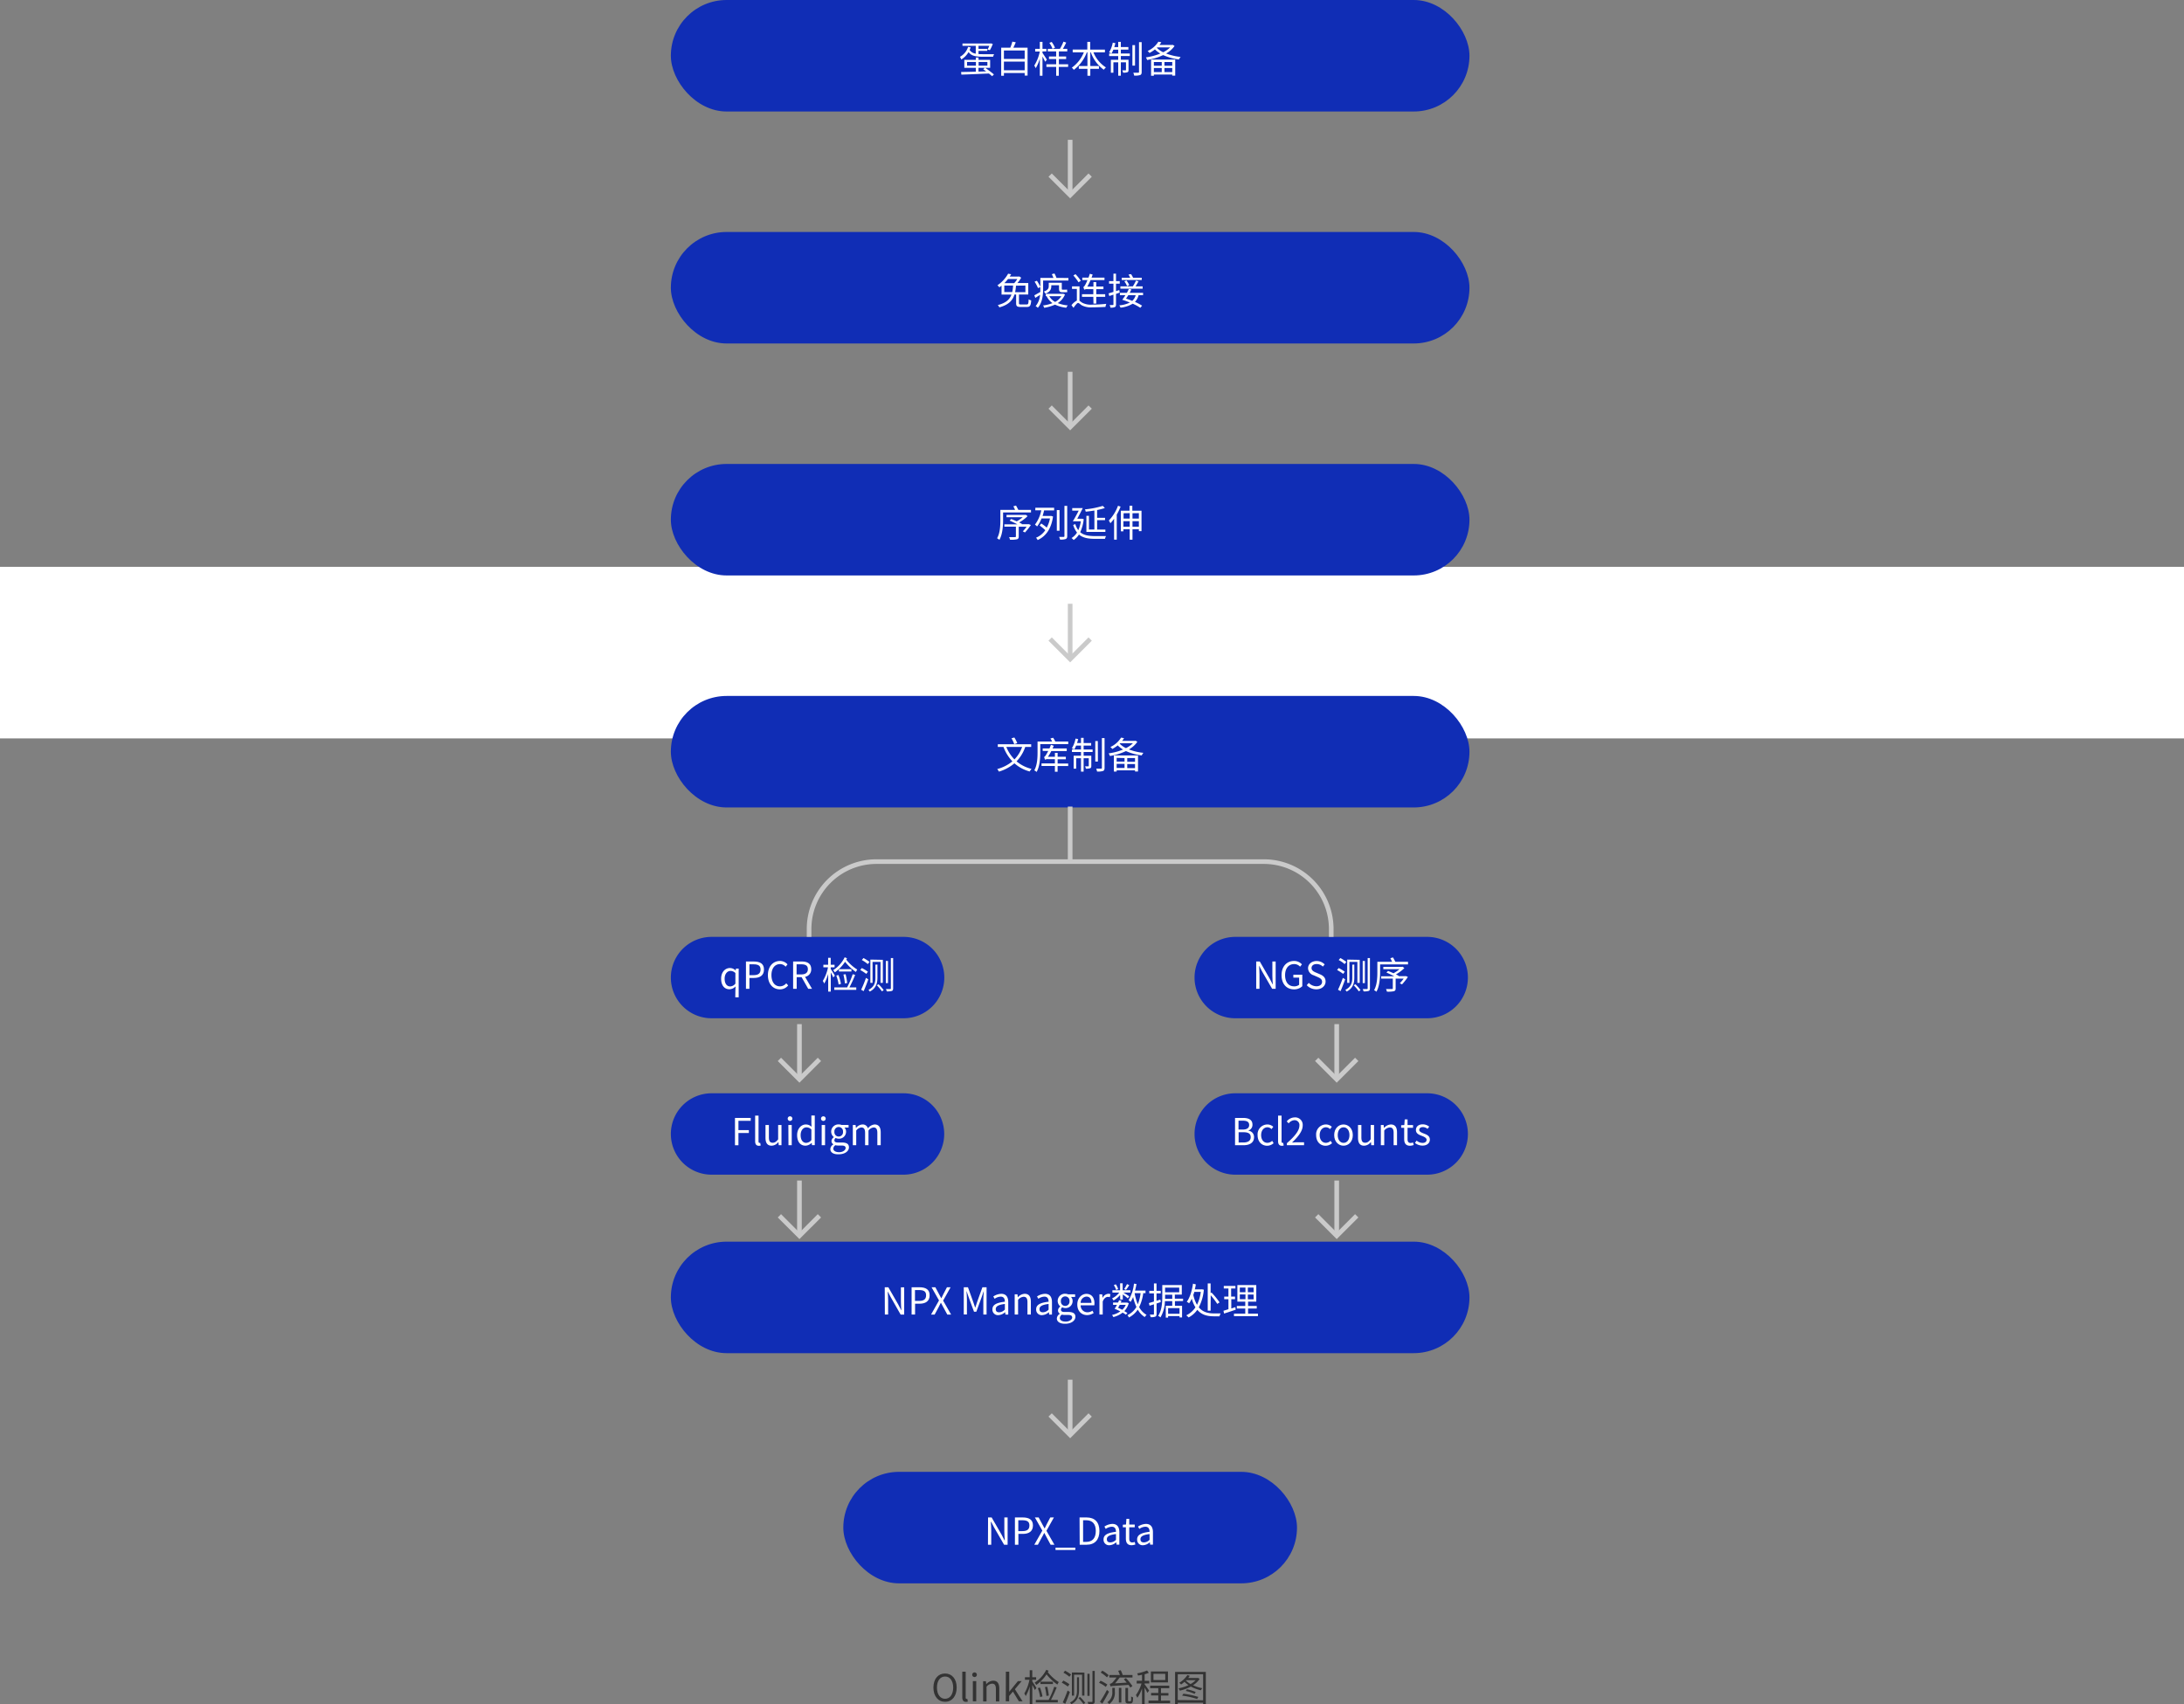 <svg xmlns="http://www.w3.org/2000/svg" viewBox="0 0 939 732.87"><rect x="0" y="0" width="939" height="732.87" fill="#808080" stroke="none"/><defs><style>.cls-1{fill:#fff;}.cls-2{fill:#102db5;}.cls-3{isolation:isolate;}.cls-4{fill:#cacaca;}.cls-5{fill:#333;}</style></defs><title>资源 2-12</title><g id="图层_2" data-name="图层 2"><g id="图层_1-2" data-name="图层 1"><g id="图层_2-2" data-name="图层 2"><g id="图层_1-2-2" data-name="图层 1-2"><rect class="cls-1" y="243.76" width="939" height="73.78"/><rect class="cls-2" x="288.43" width="343.36" height="47.95" rx="23.97" ry="23.97"/><g class="cls-3"><path class="cls-1" d="M417.33,20.39a9.41,9.41,0,0,1-.45,1.1,3.74,3.74,0,0,0,2.64,1.58V19.7h-5.71v-1h12l.21-.05.83.26a17.57,17.57,0,0,1-1.26,2.67l-1-.27a14.38,14.38,0,0,0,.75-1.6h-4.64V21h3.79v.88h-3.79v1.36c.54.05,1.17.06,1.82.06s4.05,0,4.9,0a3.82,3.82,0,0,0-.43,1.09h-4.47c-3,0-4.88-.32-6.08-2a9.14,9.14,0,0,1-3.14,3.19,5.28,5.28,0,0,0-.57-1.14,7.4,7.4,0,0,0,3.5-4.29Zm6.26,8.78c1.28.88,2.89,2.1,3.74,2.84l-.77.76c-.36-.33-.86-.75-1.39-1.16-4.29.19-8.85.4-11.84.48l-.1-1.14c1.62,0,3.86-.06,6.32-.13V29.17h-4.94V25.73h4.94v-1h1.16v1h5v3.44Zm-4-.93v-1.6h-3.81v1.6Zm1.16-1.6v1.6h3.77v-1.6ZM424,30.69l-1.27-.91.72-.61h-2.76v1.62Z"/><path class="cls-1" d="M441.8,20.51v12h-1.24V31.41h-8.93v1.17h-1.17V20.51h3.91a18.66,18.66,0,0,0,.88-2.61l1.47.28a24.87,24.87,0,0,1-1.05,2.33ZM431.63,21.7v3.63h8.93V21.7Zm8.93,8.53V26.5h-8.93v3.73Z"/><path class="cls-1" d="M449.36,26.55c-.22-.53-.72-1.47-1.15-2.28v8.3h-1.14V25.24a17.4,17.4,0,0,1-1.78,4.09,5.16,5.16,0,0,0-.62-1.13,18.47,18.47,0,0,0,2.4-6.05h-2V21h2V18h1.14V21h1.69v1.12h-1.69v.64c.41.57,1.61,2.43,1.89,2.89Zm9.86,2.21h-4v3.81H454.1V28.76h-4.2V27.65h4.2V25.4H451V24.29h3.09V22.11h-3.6V21h5.23a21,21,0,0,0,1.51-3.09l1.18.4c-.42.9-.94,1.89-1.42,2.69h1.88v1.1h-3.61v2.18h3.12V25.4h-3.12v2.25h4ZM452.53,21a11.52,11.52,0,0,0-1.36-2.57l1-.39a11.19,11.19,0,0,1,1.42,2.5Z"/><path class="cls-1" d="M470.11,22.5A13.94,13.94,0,0,0,475.49,29a5.08,5.08,0,0,0-.91,1A15.61,15.61,0,0,1,469,22.5h-.23v5.9h3.72v1.19h-3.72v3h-1.23v-3h-3.71V28.4h3.71V22.5h-.26a16.72,16.72,0,0,1-5.6,7.54,5.46,5.46,0,0,0-.85-.95A14.87,14.87,0,0,0,466,22.5H461.2V21.31h6.29V18h1.23v3.34h6.34V22.5Z"/><path class="cls-1" d="M481.9,23h3.86v1.08H481.9v1.61h3.3v4.37c0,.54-.08.84-.48,1a5.05,5.05,0,0,1-1.85.19,3.67,3.67,0,0,0-.36-1h1.38c.18,0,.22-.05.22-.21V26.8H481.9v5.75h-1.13V26.8H478.7v4.47h-1.09V25.72h3.16V24.11h-3.89V23h3.89V21.35h-2.08a12.59,12.59,0,0,1-.8,1.64,6.73,6.73,0,0,0-1.06-.44,12.74,12.74,0,0,0,1.6-4.21l1.12.22c-.14.56-.3,1.15-.48,1.7h1.7V18h1.13v2.24h3.24v1.09H481.9ZM488,28.21h-1.13v-8.8H488Zm2.86-10.08v12.8c0,.79-.18,1.14-.66,1.35a7.77,7.77,0,0,1-2.56.24,6.55,6.55,0,0,0-.38-1.25c.94,0,1.84,0,2.11,0s.34-.08.34-.35V18.13Z"/><path class="cls-1" d="M505,19.76A10.57,10.57,0,0,1,501.35,23a24.15,24.15,0,0,0,6.25,1.48,5.09,5.09,0,0,0-.72,1.1,24,24,0,0,1-6.78-1.89,26,26,0,0,1-6.9,2.11,5.32,5.32,0,0,0-.53-1.13,24.84,24.84,0,0,0,6.2-1.65,10.66,10.66,0,0,1-2.31-1.78,15,15,0,0,1-2.35,1.55,3.64,3.64,0,0,0-.8-.86,10.46,10.46,0,0,0,4.62-4l1.27.24a8.58,8.58,0,0,1-.82,1.17H504l.21-.06Zm-10.1,5.86h10.38v6.91H504v-.48H496.1v.52h-1.2Zm1.2,1.06v1.6h3.39v-1.6ZM499.49,31V29.25H496.1V31Zm-2.1-10.46a9.21,9.21,0,0,0,2.71,1.93,11.26,11.26,0,0,0,3-2.09h-5.51ZM504,26.68h-3.35v1.6H504ZM504,31V29.25h-3.35V31Z"/></g><rect class="cls-4" x="459.11" y="60.13" width="2" height="22.84"/><polygon class="cls-4" points="460.11 85.31 450.79 76.01 452.21 74.59 460.11 82.49 468 74.59 469.42 76.01 460.11 85.31"/><rect class="cls-2" x="288.43" y="99.76" width="343.36" height="47.95" rx="23.97" ry="23.97"/><g class="cls-3"><path class="cls-1" d="M441.4,130.93c.68,0,.8-.3.86-2.22a2.83,2.83,0,0,0,1.1.46c-.16,2.28-.51,2.84-1.87,2.84h-2.67c-1.54,0-1.94-.36-1.94-1.62v-3.73h-.72c-.78,2.5-2.48,4.43-6.5,5.52a3.18,3.18,0,0,0-.67-1c3.59-.88,5.15-2.48,5.89-4.51h-4.27v-3.83c-.31.26-.61.48-.95.73a3.44,3.44,0,0,0-.83-.87,14.64,14.64,0,0,0,4.61-5l1.31.24c-.19.33-.41.65-.65,1h3.95l.21-.06.8.55a15.83,15.83,0,0,1-1.63,2.3h4.67v4.93h-4v3.71c0,.48.13.56.85.56Zm-6.2-5.34a18.41,18.41,0,0,0,.38-2.79h-3.79v2.79ZM433.38,120a19.81,19.81,0,0,1-1.57,1.78h4.24a12,12,0,0,0,1.33-1.78Zm3.44,2.85a23.52,23.52,0,0,1-.37,2.79h4.42V122.8Z"/><path class="cls-1" d="M459.36,119.54v1.09H448.48v3.63c0,2.5-.29,5.87-2.27,8.11a4.32,4.32,0,0,0-.95-.72,8.59,8.59,0,0,0,1.92-4.85l-2.05,1.3L444.7,127c.66-.34,1.6-.88,2.58-1.44,0-.47,0-.9,0-1.33v-.78l-1,.44a16.07,16.07,0,0,0-1.47-2.77l1-.38a20.14,20.14,0,0,1,1.49,2.58v-3.81h5.62c-.19-.5-.46-1.12-.7-1.6l1.13-.31a10.92,10.92,0,0,1,.88,1.91Zm-1.47,7.07a7.8,7.8,0,0,1-3.12,3.73,15.38,15.38,0,0,0,4.32,1,4,4,0,0,0-.64,1A14.6,14.6,0,0,1,453.6,131a18,18,0,0,1-4.66,1.36,3.5,3.5,0,0,0-.49-1,16.21,16.21,0,0,0,4.06-1,7.83,7.83,0,0,1-2.53-3h-.35v-1H457l.21,0ZM456.51,124c0,.43.05.58.29.58H458a3.33,3.33,0,0,0,.78-.08c0,.32.08.8.11,1.09a2.83,2.83,0,0,1-.86.08h-1.3c-1.15,0-1.41-.44-1.41-1.69v-1.32H452v.44c0,1.19-.45,2.42-2.5,3.19a3.29,3.29,0,0,0-.72-.91c1.81-.61,2.12-1.46,2.12-2.31V121.6h5.61Zm-5.37,3.38a6.33,6.33,0,0,0,2.51,2.46,6.66,6.66,0,0,0,2.66-2.46Z"/><path class="cls-1" d="M464.11,129.33c.32.21.66.52,1.22.87a8,8,0,0,0,4.32.8,56.17,56.17,0,0,0,6-.34,5.12,5.12,0,0,0-.35,1.33c-1.14.06-4.07.18-5.65.18a8.5,8.5,0,0,1-4.6-.9c-.65-.45-1.2-1-1.55-1s-1.22,1-1.94,2.11l-.88-1.13a7.19,7.19,0,0,1,2.31-2v-5h-2.08v-1.1h3.23Zm-.4-7.92a19.51,19.51,0,0,0-2.22-2.93l.91-.58a19.94,19.94,0,0,1,2.29,2.84Zm6.36,6.24H465.2v-1.13h4.87v-2.17H467.6a2.73,2.73,0,0,0-1.44.23,10.52,10.52,0,0,0-.4-1.14c.29-.06.54-.48.86-1a19.65,19.65,0,0,0,.93-2h-2.22v-1.05H468a16.79,16.79,0,0,0,.55-1.65l1.23.33q-.21.66-.48,1.32h5.57v1.05h-6a24.36,24.36,0,0,1-1.38,2.8h2.63V121.3h1.2v1.93h3.1v1.12h-3.09v2.17h3.84v1.13h-3.84v2.92h-1.2Z"/><path class="cls-1" d="M479.82,126.39v4.53c0,.64-.16,1-.53,1.15a4.23,4.23,0,0,1-1.88.22,3.87,3.87,0,0,0-.34-1.12,11.17,11.17,0,0,0,1.38,0c.19,0,.27-.06.27-.27v-4.18l-1.79.58-.31-1.14c.58-.16,1.31-.38,2.1-.62V122h-1.89v-1.1h1.89v-3.2h1.1v3.2h1.6V122h-1.6v3.19l1.41-.45.18,1.09Zm9.72.53a6.45,6.45,0,0,1-1.58,2.91,19.63,19.63,0,0,1,3.08,1.63l-.78.91A21,21,0,0,0,487,130.6a12.69,12.69,0,0,1-5.25,1.71,3.38,3.38,0,0,0-.52-1,12.27,12.27,0,0,0,4.55-1.2,32.6,32.6,0,0,0-3.27-1.19c.42-.54.9-1.25,1.37-2H481.5v-1h3a14.47,14.47,0,0,0,.83-1.68l1.1.23c-.2.46-.46,1-.73,1.45h5.76v1Zm1.74-2.77h-9.57v-1h5.35a17.57,17.57,0,0,0,1.34-2.48l1.12.3c-.43.74-.88,1.55-1.31,2.18h3.07Zm-.4-3.72h-8.61v-1h3.65a13.49,13.49,0,0,0-.73-1.36l1.1-.19a11.54,11.54,0,0,1,.88,1.55h3.71Zm-6.3,2.63a10,10,0,0,0-1.16-2.08l.9-.37a9.37,9.37,0,0,1,1.2,2Zm.54,3.86a15.78,15.78,0,0,1-1,1.48c.87.28,1.78.6,2.67,1a5.12,5.12,0,0,0,1.49-2.44Z"/></g><rect class="cls-4" x="459.11" y="159.89" width="2" height="22.84"/><polygon class="cls-4" points="460.11 185.07 450.79 175.77 452.21 174.35 460.11 182.25 468 174.35 469.42 175.77 460.11 185.07"/><rect class="cls-2" x="288.43" y="199.52" width="343.36" height="47.95" rx="23.97" ry="23.97"/><g class="cls-3"><path class="cls-1" d="M443.27,219.27v1.12h-12v3.28c0,2.46-.22,6.08-1.58,8.48a5.14,5.14,0,0,0-1-.67c1.3-2.27,1.41-5.49,1.41-7.81v-4.4h6.33c-.21-.48-.5-1.08-.74-1.52l1.14-.34c.32.56.73,1.33,1,1.86Zm-.9,6.14.85.37a26.68,26.68,0,0,1-2.53,3.2l-.94-.48a17.62,17.62,0,0,0,1.65-2H438v4.21c0,.72-.17,1-.75,1.21a12,12,0,0,1-3,.18,4.69,4.69,0,0,0-.4-1.12c1.17.05,2.24,0,2.55,0s.38-.08.38-.3v-4.19h-4.95v-1h5.61c-1-.54-2.31-1.15-3.37-1.61l.72-.69c.72.3,1.56.65,2.34,1a13.32,13.32,0,0,0,2.56-1.75h-6.94v-1h8l.28-.06.76.59a15.83,15.83,0,0,1-3.61,2.7c.46.24.88.45,1.2.64l-.13.13h3Z"/><path class="cls-1" d="M445.15,218.34h8.07v1.15h-4.31c-.19.83-.41,1.63-.65,2.4h3.57l.2,0,.72.23c-.78,5.5-3.25,8.59-6.61,10.13a3.58,3.58,0,0,0-.72-1,8.87,8.87,0,0,0,4-3.25A23.14,23.14,0,0,0,447,226l.67-.88a17.61,17.61,0,0,1,2.37,1.77,13.68,13.68,0,0,0,1.39-3.93h-3.63a13.27,13.27,0,0,1-1.91,3.44,6.56,6.56,0,0,0-.92-.79,14.83,14.83,0,0,0,2.72-6.16h-2.58Zm10.39,9.89h-1.17v-8.88h1.17Zm3.3-10.68v13c0,.75-.21,1.07-.66,1.26a6.8,6.8,0,0,1-2.43.23,4.77,4.77,0,0,0-.4-1.15h1.95c.26,0,.35-.09.35-.35v-13Z"/><path class="cls-1" d="M465.94,223.25a17.18,17.18,0,0,1-1.51,5.62c1.6,1.38,3.81,1.66,6.4,1.68.64,0,3.88,0,4.71,0a3.81,3.81,0,0,0-.46,1.17H470.8c-2.86,0-5.18-.37-6.91-1.86a7.65,7.65,0,0,1-2.29,2.37,4.54,4.54,0,0,0-.9-.85,7.25,7.25,0,0,0,2.36-2.35,10.05,10.05,0,0,1-1.65-3.28l.92-.37A8.42,8.42,0,0,0,463.6,228a13.7,13.7,0,0,0,1.09-3.82h-3.43c.75-1.22,1.73-3,2.52-4.58H461V218.5h4.54c-.72,1.44-1.63,3.21-2.38,4.58H465l.21,0Zm4.59-3.7c-1.23.21-2.53.37-3.73.5a3.69,3.69,0,0,0-.34-1,37.55,37.55,0,0,0,7.67-1.5l.9.93a28.66,28.66,0,0,1-3.33.85v3.36h3.41v1H471.7v4.05h3.55v1h-8.16v-6.92h1.1v5.89h2.34Z"/><path class="cls-1" d="M481.79,217.87a23.53,23.53,0,0,1-1.65,3.43v10.77H479v-9a17,17,0,0,1-1.6,1.95,6.9,6.9,0,0,0-.67-1.17,18.25,18.25,0,0,0,3.95-6.35Zm9,1.75v8.79h-1.14v-.79h-2.74v4.48h-1.2v-4.48H483v.87h-1.1v-8.87h3.74v-2.13h1.2v2.13Zm-7.72,1.1V223h2.64v-2.32Zm2.64,5.8v-2.39H483v2.39Zm1.2-5.8V223h2.74v-2.32Zm2.74,5.8v-2.39h-2.74v2.39Z"/></g><rect class="cls-4" x="459.11" y="259.65" width="2" height="22.84"/><polygon class="cls-4" points="460.11 284.85 450.79 275.53 452.21 274.11 460.11 282.02 468 274.11 469.42 275.53 460.11 284.85"/><rect class="cls-4" x="342.71" y="440.42" width="2" height="22.83"/><polygon class="cls-4" points="343.71 465.61 334.39 456.29 335.81 454.87 343.71 462.77 351.6 454.87 353.02 456.29 343.71 465.61"/><rect class="cls-4" x="573.71" y="440.42" width="2" height="22.83"/><polygon class="cls-4" points="574.71 465.61 565.4 456.29 566.82 454.87 574.71 462.77 582.61 454.87 584.03 456.29 574.71 465.61"/><rect class="cls-2" x="288.43" y="299.29" width="343.36" height="47.95" rx="23.97" ry="23.97"/><g class="cls-3"><path class="cls-1" d="M440.8,321.22a16.84,16.84,0,0,1-3.74,6.19,15.65,15.65,0,0,0,6.46,3.25,5.54,5.54,0,0,0-.81,1.11,16.18,16.18,0,0,1-6.56-3.51,18.53,18.53,0,0,1-6.66,3.57,6.84,6.84,0,0,0-.74-1.1,17.34,17.34,0,0,0,6.53-3.32,18,18,0,0,1-3.84-6.19H429v-1.17h14.35v1.17Zm-8.13,0a16.19,16.19,0,0,0,3.49,5.36,14.61,14.61,0,0,0,3.3-5.36Zm3.39-1.2a12.42,12.42,0,0,0-1.18-2.52l1.23-.35a12.92,12.92,0,0,1,1.25,2.45Z"/><path class="cls-1" d="M447.26,320v3.46c0,2.49-.2,6.1-1.57,8.51a4.46,4.46,0,0,0-1-.69c1.29-2.29,1.4-5.5,1.4-7.82v-4.58h6.26a7.49,7.49,0,0,0-.73-1.3l1.15-.32a7.41,7.41,0,0,1,.93,1.62h5.58V320Zm12,9.43h-4.55v2.45h-1.16V329.4h-5.75v-1.09h5.75v-1.84h-2.77a2.91,2.91,0,0,0-1.51.24,8.75,8.75,0,0,0-.38-1.17c.27-.06.54-.42.86-.93a17.09,17.09,0,0,0,.93-1.66H448.3v-1.08h2.92a14.33,14.33,0,0,0,.61-1.58l1.23.43c-.16.39-.34.77-.53,1.15h6.11V323H452a21.68,21.68,0,0,1-1.44,2.45h3v-1.69h1.16v1.69h3.53v1.07h-3.53v1.84h4.55Z"/><path class="cls-1" d="M465.9,322.31h3.86v1.08H465.9V325h3.3v4.37c0,.54-.08.84-.48,1a5.08,5.08,0,0,1-1.86.19,3.36,3.36,0,0,0-.35-1h1.38c.17,0,.22-.05.22-.21v-3.27H465.9v5.75h-1.13v-5.75H462.7v4.47h-1.09V325h3.16v-1.61h-3.89v-1.08h3.89v-1.68h-2.08a12.59,12.59,0,0,1-.8,1.64,6.73,6.73,0,0,0-1.06-.44,12.74,12.74,0,0,0,1.6-4.21l1.12.22c-.14.56-.3,1.15-.48,1.7h1.7V317.3h1.13v2.24h3.24v1.09H465.9Zm6.14,5.18h-1.13v-8.8H472Zm2.86-10.08v12.8c0,.79-.18,1.14-.66,1.35a7.77,7.77,0,0,1-2.56.24,6.55,6.55,0,0,0-.38-1.25c.94,0,1.84,0,2.11,0s.34-.08.34-.35V317.41Z"/><path class="cls-1" d="M489,319a10.57,10.57,0,0,1-3.65,3.28,23.75,23.75,0,0,0,6.25,1.47,5.42,5.42,0,0,0-.72,1.11A24,24,0,0,1,484.1,323a26,26,0,0,1-6.9,2.11,5.32,5.32,0,0,0-.53-1.13,25.28,25.28,0,0,0,6.2-1.65,10.66,10.66,0,0,1-2.31-1.78,15,15,0,0,1-2.35,1.55,3.64,3.64,0,0,0-.8-.86A10.46,10.46,0,0,0,482,317.2l1.27.24a8.58,8.58,0,0,1-.82,1.17H488l.21-.07Zm-10.1,5.86h10.38v6.91H488v-.48H480.1v.52h-1.2Zm1.2,1.06v1.6h3.39V326Zm3.39,4.33v-1.76H480.1v1.76Zm-2.1-10.46a9.21,9.21,0,0,0,2.71,1.93,11.26,11.26,0,0,0,3-2.09h-5.51ZM488,326h-3.35v1.6H488Zm0,4.33v-1.76h-3.35v1.76Z"/></g><rect class="cls-4" x="459.11" y="593.32" width="2" height="22.84"/><polygon class="cls-4" points="460.11 618.51 450.79 609.2 452.21 607.78 460.11 615.68 468 607.78 469.42 609.2 460.11 618.51"/><rect class="cls-2" x="362.58" y="632.96" width="195.06" height="47.95" rx="23.97" ry="23.97"/><g class="cls-3"><g class="cls-3"><path class="cls-1" d="M424.81,652.57h1.54l4.27,7.39,1.25,2.42H432c-.08-1.19-.19-2.5-.19-3.71v-6.1h1.41V664.3h-1.52l-4.28-7.41-1.26-2.42H426c.07,1.19.18,2.44.18,3.67v6.16h-1.41Z"/></g><g class="cls-3"><path class="cls-1" d="M436.36,652.57h3.35c2.64,0,4.4.88,4.4,3.44s-1.76,3.63-4.32,3.63h-1.94v4.66h-1.49Zm3.23,5.87c2.07,0,3-.75,3-2.43s-1-2.24-3.1-2.24h-1.68v4.67Z"/></g><g class="cls-3"><path class="cls-1" d="M448.14,658.23l-3.2-5.66h1.63l1.6,3c.3.54.54,1,.93,1.71h.06c.32-.67.55-1.17.83-1.71l1.57-3h1.56l-3.21,5.74,3.43,6h-1.63L450,661.13l-1-1.89h-.06c-.34.71-.64,1.31-1,1.89l-1.7,3.17h-1.55Z"/><path class="cls-1" d="M453.82,665.56h8.51v1h-8.51Z"/><path class="cls-1" d="M464.15,652.57h3c3.6,0,5.54,2.09,5.54,5.82s-1.94,5.91-5.48,5.91h-3ZM467,663.08c2.77,0,4.13-1.73,4.13-4.69s-1.36-4.62-4.13-4.62h-1.33v9.31Z"/></g><g class="cls-3"><path class="cls-1" d="M474.47,662c0-1.89,1.65-2.83,5.34-3.25,0-1.12-.36-2.19-1.79-2.19a4.75,4.75,0,0,0-2.61.93l-.57-1a6.54,6.54,0,0,1,3.42-1.14c2.12,0,3,1.43,3,3.57v5.35h-1.2l-.13-1h-.05a4.62,4.62,0,0,1-2.88,1.25A2.36,2.36,0,0,1,474.47,662Zm5.34.15v-2.44c-2.93.36-3.92,1.08-3.92,2.2s.68,1.39,1.54,1.39A3.53,3.53,0,0,0,479.81,662.19Z"/></g><g class="cls-3"><path class="cls-1" d="M484.06,661.61v-4.82h-1.3v-1.1l1.36-.08.18-2.43h1.21v2.43h2.36v1.18h-2.36v4.85c0,1.07.34,1.68,1.35,1.68a3.15,3.15,0,0,0,1-.22l.29,1.09a5.48,5.48,0,0,1-1.6.32C484.68,664.51,484.06,663.36,484.06,661.61Z"/></g><g class="cls-3"><path class="cls-1" d="M488.91,662c0-1.89,1.65-2.83,5.34-3.25,0-1.12-.36-2.19-1.79-2.19a4.75,4.75,0,0,0-2.61.93l-.57-1a6.54,6.54,0,0,1,3.42-1.14c2.11,0,3,1.43,3,3.57v5.35h-1.2l-.13-1h-.05a4.62,4.62,0,0,1-2.88,1.25A2.36,2.36,0,0,1,488.91,662Zm5.34.15v-2.44c-2.92.36-3.92,1.08-3.92,2.2s.68,1.39,1.54,1.39A3.53,3.53,0,0,0,494.25,662.19Z"/></g></g><rect class="cls-2" x="288.43" y="533.97" width="343.36" height="47.95" rx="23.97" ry="23.97"/><g class="cls-3"><g class="cls-3"><path class="cls-1" d="M380.39,553.58h1.54L386.2,561l1.25,2.42h.08c-.08-1.19-.19-2.5-.19-3.72v-6.09h1.41v11.73h-1.52L383,557.9l-1.26-2.42h-.07c.07,1.19.18,2.44.18,3.67v6.16h-1.41Z"/></g><g class="cls-3"><path class="cls-1" d="M391.94,553.58h3.35c2.64,0,4.4.88,4.4,3.44s-1.76,3.63-4.32,3.63h-1.94v4.66h-1.49Zm3.23,5.87c2.07,0,3-.75,3-2.43s-1-2.24-3.1-2.24h-1.68v4.67Z"/></g><g class="cls-3"><path class="cls-1" d="M403.72,559.24l-3.2-5.66h1.63l1.6,3c.3.54.54,1,.93,1.71h.06c.32-.67.55-1.17.83-1.71l1.57-3h1.56l-3.21,5.74,3.43,6h-1.63l-1.73-3.17-1-1.89h-.06c-.34.71-.64,1.31-.95,1.89l-1.7,3.17h-1.55Z"/><path class="cls-1" d="M414.37,553.58h1.8l2.25,6.27c.27.82.55,1.63.83,2.45h.08c.28-.82.53-1.63.8-2.45l2.25-6.27h1.79v11.73h-1.39v-6.5c0-1,.11-2.43.19-3.46h-.07L422,558l-2.23,6.09h-1L416.53,558l-.93-2.68h-.06c.06,1,.18,2.45.18,3.46v6.5h-1.35Z"/><path class="cls-1" d="M426.69,563.05c0-1.89,1.65-2.83,5.35-3.25,0-1.12-.37-2.19-1.79-2.19a4.75,4.75,0,0,0-2.61.93l-.58-1a6.55,6.55,0,0,1,3.43-1.14c2.11,0,3,1.43,3,3.57v5.35h-1.21l-.12-1h-.05a4.65,4.65,0,0,1-2.88,1.25A2.36,2.36,0,0,1,426.69,563.05Zm5.35.15v-2.44c-2.93.36-3.92,1.08-3.92,2.2s.67,1.39,1.53,1.39A3.57,3.57,0,0,0,432,563.2Z"/><path class="cls-1" d="M436.26,556.62h1.2l.13,1.25h.05a4.16,4.16,0,0,1,2.91-1.48c1.82,0,2.66,1.19,2.66,3.41v5.51h-1.46V560c0-1.64-.5-2.33-1.65-2.33a3.31,3.31,0,0,0-2.38,1.33v6.31h-1.46Z"/><path class="cls-1" d="M445.49,563.05c0-1.89,1.65-2.83,5.35-3.25,0-1.12-.37-2.19-1.79-2.19a4.72,4.72,0,0,0-2.61.93l-.58-1a6.55,6.55,0,0,1,3.43-1.14c2.11,0,3,1.43,3,3.57v5.35h-1.2l-.12-1h-.05a4.65,4.65,0,0,1-2.88,1.25A2.36,2.36,0,0,1,445.49,563.05Zm5.35.15v-2.44c-2.93.36-3.92,1.08-3.92,2.2s.67,1.39,1.53,1.39A3.57,3.57,0,0,0,450.84,563.2Z"/></g><g class="cls-3"><path class="cls-1" d="M454.39,567a2.44,2.44,0,0,1,1.3-2v-.07a1.55,1.55,0,0,1-.8-1.42,2.12,2.12,0,0,1,1-1.62v-.06a3.07,3.07,0,0,1,2.13-5.45,3.68,3.68,0,0,1,1.22.23h3v1.12h-1.77a2.5,2.5,0,0,1,.7,1.79,3,3,0,0,1-3.17,3,3,3,0,0,1-1.29-.31,1.3,1.3,0,0,0-.57,1c0,.56.36,1,1.53,1h1.69c2,0,3,.64,3,2.06,0,1.62-1.7,3-4.39,3C455.86,569.31,454.39,568.48,454.39,567Zm6.58-.44c0-.8-.63-1.08-1.78-1.08h-1.5a4.63,4.63,0,0,1-1.12-.14,1.83,1.83,0,0,0-.9,1.47c0,.93.95,1.54,2.53,1.54S461,567.44,461,566.53Zm-1.14-7a1.86,1.86,0,1,0-3.7,0,1.86,1.86,0,1,0,3.7,0Z"/></g><g class="cls-3"><path class="cls-1" d="M463.18,561c0-2.82,1.9-4.58,3.92-4.58,2.21,0,3.46,1.6,3.46,4.09a5.86,5.86,0,0,1-.07.83h-5.86a2.88,2.88,0,0,0,2.88,3,3.77,3.77,0,0,0,2.18-.69l.53,1a5.16,5.16,0,0,1-2.88.9C465,565.52,463.18,563.84,463.18,561Zm6.09-.7c0-1.76-.8-2.71-2.16-2.71a2.67,2.67,0,0,0-2.49,2.71Z"/><path class="cls-1" d="M472.7,556.62h1.2l.13,1.58h0a3,3,0,0,1,2.47-1.81,1.83,1.83,0,0,1,.93.2l-.28,1.28a1.88,1.88,0,0,0-.84-.15c-.72,0-1.62.51-2.2,2v5.59H472.7Z"/><path class="cls-1" d="M481.58,556.92a10,10,0,0,1-2.82,2.34,4.23,4.23,0,0,0-.64-.9,8.28,8.28,0,0,0,3.09-2.49h-2.93v-1h3.3v-3h1.1v3H486v1h-3c.8.46,2.17,1.36,2.54,1.63l-.65.86a24.35,24.35,0,0,0-2.15-1.69v2.19h-1.1Zm2.48,8.45a13.62,13.62,0,0,0-1.39-.89,10.74,10.74,0,0,1-4,1.92,3.61,3.61,0,0,0-.56-.91,9.81,9.81,0,0,0,3.56-1.54,21.9,21.9,0,0,0-2.45-1.11c.33-.48.68-1.07,1-1.69h-1.66v-1h2.16a10.35,10.35,0,0,0,.41-1l1.06.19c-.11.27-.21.54-.34.83h2.61l.18,0,.67.27a8.43,8.43,0,0,1-1.92,3.4,12.27,12.27,0,0,1,1.34.83Zm-4.18-10.61a8.18,8.18,0,0,0-1-2.1l.86-.35a7.44,7.44,0,0,1,1,2.07Zm1.54,6.39c-.24.45-.48.89-.71,1.26.59.26,1.24.56,1.81.85a6,6,0,0,0,1.49-2.11Zm4.11-8.49a21.23,21.23,0,0,1-1.42,2.05l-.77-.37a13.43,13.43,0,0,0,1.2-2.12Zm6,3.45a19.59,19.59,0,0,1-1.75,6,8.14,8.14,0,0,0,3.19,3.35,3.72,3.72,0,0,0-.79.93,8.79,8.79,0,0,1-3-3.2,10.44,10.44,0,0,1-3.8,3.39,4.64,4.64,0,0,0-.65-1,8.89,8.89,0,0,0,3.87-3.54,19.28,19.28,0,0,1-1.41-4.27,12.51,12.51,0,0,1-1.09,2.1,6.36,6.36,0,0,0-.89-.72,17.07,17.07,0,0,0,2.33-7.13l1.09.16A26.61,26.61,0,0,1,488,555h4.51v1.11Zm-3.7,0a21.7,21.7,0,0,0,1.36,4.78,18.34,18.34,0,0,0,1.2-4.78Z"/><path class="cls-1" d="M497.26,560.56v4.49c0,.66-.15,1-.55,1.16a4.54,4.54,0,0,1-2,.22,4.8,4.8,0,0,0-.35-1.1h1.5c.19,0,.27-.06.27-.3v-4.12c-.67.23-1.31.42-1.89.6l-.28-1.14,2.17-.64v-3.51h-2v-1.1h2v-3.2h1.11v3.2h1.81v1.1h-1.81v3.17l1.66-.52.16,1.08Zm7.89-1v2h3.07v5h-1.09v-.59h-4.91v.66h-1v-5.08H504v-2h-3.15a14.35,14.35,0,0,1-1.92,7,3.38,3.38,0,0,0-1-.67c1.65-2.45,1.79-5.92,1.79-8.45v-4.8h8.39v4.11h-3v1.76h3.55v1Zm-1.14-1v-1.76h-3.09v.69c0,.35,0,.69,0,1.07Zm-3.09-4.83v2H507v-2Zm6.21,8.83h-4.91v2.42h4.91Z"/><path class="cls-1" d="M517.59,554.63a20,20,0,0,1-2.17,7.57c1.81,2.2,4.19,2.63,6.64,2.63.48,0,2.13,0,2.75,0a4.82,4.82,0,0,0-.48,1.24H522c-2.72,0-5.3-.5-7.22-2.8a10.4,10.4,0,0,1-3.76,3.29,5.91,5.91,0,0,0-1-.91,9.72,9.72,0,0,0,3.95-3.44,14.18,14.18,0,0,1-1.57-3.73,11.76,11.76,0,0,1-1.15,2,6.24,6.24,0,0,0-1-.66c1.26-1.66,2.24-4.67,2.67-7.79l1.23.32c-.11.72-.27,1.44-.44,2.14h2.8l.22-.05Zm-4.09.92c-.13.44-.28.91-.44,1.34a14.75,14.75,0,0,0,1.59,4.23,17.4,17.4,0,0,0,1.62-5.57Zm7,8.09h-1.24v-11.7h1.24v4.13l.4-.2a32,32,0,0,1,3.45,4.22l-1,.64a30,30,0,0,0-2.81-3.71Z"/><path class="cls-1" d="M531.29,563.23c-1.71.57-3.54,1.2-5,1.66l-.27-1.2c.59-.17,1.32-.4,2.14-.67v-4.31h-1.82v-1.12h1.82v-3.47h-2V553h5v1.12h-1.84v3.47H531v1.12h-1.61v4l1.74-.58Zm9.56,1.7V566H530.54v-1.08h4.86v-2.2h-3.63v-1.09h3.63v-1.87H532v-7.12h8.13v7.12H536.6v1.87h3.73v1.09H536.6v2.2Zm-7.8-9.22h2.43v-2h-2.43Zm0,3h2.43v-2.05h-2.43Zm5.91-5h-2.45v2H539Zm0,3h-2.45v2.05H539Z"/></g></g><path class="cls-2" d="M305.93,402.9h82.53A17.51,17.51,0,0,1,406,420.4h0a17.51,17.51,0,0,1-17.5,17.5H305.93a17.51,17.51,0,0,1-17.5-17.5h0A17.51,17.51,0,0,1,305.93,402.9Z"/><g class="cls-3"><path class="cls-1" d="M316.18,425.8l.08-1.59a3.87,3.87,0,0,1-2.63,1.22c-2.17,0-3.58-1.65-3.58-4.55s1.78-4.58,3.76-4.58a3.43,3.43,0,0,1,2.48,1.06h0l.14-.83h1.16v12.35h-1.46Zm0-2.79v-4.56a3,3,0,0,0-2.11-.91c-1.41,0-2.52,1.34-2.52,3.33s.87,3.34,2.4,3.34A3,3,0,0,0,316.18,423Z"/><path class="cls-1" d="M320.72,413.49h3.35c2.64,0,4.4.88,4.4,3.44s-1.76,3.63-4.32,3.63h-1.94v4.66h-1.49Zm3.23,5.87c2.07,0,3.05-.75,3.05-2.43s-1-2.24-3.11-2.24h-1.68v4.67Z"/><path class="cls-1" d="M330.16,419.36c0-3.79,2.23-6.1,5.2-6.1a4.34,4.34,0,0,1,3.22,1.46l-.8,1a3.19,3.19,0,0,0-2.4-1.12c-2.23,0-3.7,1.82-3.7,4.75s1.41,4.82,3.65,4.82a3.58,3.58,0,0,0,2.72-1.31l.82.93a4.54,4.54,0,0,1-3.6,1.68C332.35,425.43,330.16,423.17,330.16,419.36Z"/><path class="cls-1" d="M347.49,425.22l-2.85-5h-2.11v5H341V413.49h3.68c2.39,0,4.1.84,4.1,3.29a3.18,3.18,0,0,1-2.66,3.3l3,5.14Zm-5-6.18h2c1.84,0,2.85-.74,2.85-2.26s-1-2.09-2.85-2.09h-2Z"/><path class="cls-1" d="M358.26,420.35c-.19-.49-.66-1.4-1.07-2.17v8.26h-1.11v-7.65a17.27,17.27,0,0,1-1.71,4.19,5.4,5.4,0,0,0-.61-1.14A18.11,18.11,0,0,0,356,416H354v-1.1h2.05v-3h1.11v3h1.66V416h-1.66v.69c.41.59,1.53,2.4,1.79,2.87Zm5.92-8.26c-.1.2-.21.39-.32.6a18.15,18.15,0,0,0,4.72,4.27A4.93,4.93,0,0,0,368,418a21.84,21.84,0,0,1-4.67-4.4,16.49,16.49,0,0,1-4.4,4.55,6.18,6.18,0,0,0-.71-.95,13.66,13.66,0,0,0,4.95-5.52Zm3.49,7.16a53.18,53.18,0,0,1-2.47,5.38h2.95v1.05h-9.46v-1.05h5.52a37.11,37.11,0,0,0,2.4-5.67Zm-7.19.05a19.1,19.1,0,0,1,1.08,3.81l-1,.27a18.91,18.91,0,0,0-1-3.84Zm5.59-1.51h-5.38v-1h5.38Zm-2.8,5.13a28.57,28.57,0,0,0-.64-3.83l.94-.13a28.84,28.84,0,0,1,.67,3.78Z"/><path class="cls-1" d="M370.53,416.3a18.68,18.68,0,0,1,2.62,1.57l-.69.95a21.39,21.39,0,0,0-2.6-1.68Zm1.79,4.23,1,.62c-.57,1.67-1.36,3.64-2,5.09l-1.07-.62A48.38,48.38,0,0,0,372.32,420.53ZM371.25,412a16.71,16.71,0,0,1,2.58,1.66l-.73.95a14.57,14.57,0,0,0-2.56-1.76Zm6,2.82v5.61c0,2.13-.44,4.55-3.31,6a2.83,2.83,0,0,0-.56-.74c2.67-1.36,3-3.34,3-5.25v-5.61Zm2.33-2.05v9.9h-1v-9h-3.43v9h-.94v-10Zm-1.86,10.5a16.61,16.61,0,0,1,2.21,2.53l-.75.52a19.44,19.44,0,0,0-2.2-2.61Zm4.08-10v9.51h-.94v-9.51ZM384,412v13c0,.67-.16,1-.54,1.14a6.61,6.61,0,0,1-2.21.19,4.1,4.1,0,0,0-.36-1c.85,0,1.59,0,1.81,0s.32-.08.32-.32V412Z"/></g><path class="cls-2" d="M531.09,402.9h82.53a17.51,17.51,0,0,1,17.5,17.5h0a17.51,17.51,0,0,1-17.5,17.5H531.09a17.51,17.51,0,0,1-17.5-17.5h0A17.51,17.51,0,0,1,531.09,402.9Z"/><g class="cls-3"><path class="cls-1" d="M540.1,413.49h1.54l4.27,7.39,1.25,2.42h.08c-.08-1.19-.19-2.5-.19-3.72v-6.09h1.41v11.73h-1.52l-4.28-7.41-1.26-2.42h-.07c.07,1.19.18,2.44.18,3.67v6.16H540.1Z"/><path class="cls-1" d="M551,419.36c0-3.79,2.27-6.1,5.38-6.1a4.49,4.49,0,0,1,3.38,1.46l-.8,1a3.33,3.33,0,0,0-2.55-1.12c-2.35,0-3.89,1.82-3.89,4.75s1.39,4.82,3.91,4.82a3.22,3.22,0,0,0,2.13-.69v-3.07h-2.49v-1.23h3.85v4.93a5.08,5.08,0,0,1-3.64,1.36C553.17,425.43,551,423.17,551,419.36Z"/><path class="cls-1" d="M561.83,423.68l.88-1a4.61,4.61,0,0,0,3.25,1.46c1.53,0,2.46-.77,2.46-1.92s-.85-1.58-1.95-2.08l-1.7-.74a3.3,3.3,0,0,1-2.38-3c0-1.8,1.57-3.12,3.7-3.12a4.81,4.81,0,0,1,3.45,1.46l-.78.94a3.81,3.81,0,0,0-2.67-1.1c-1.33,0-2.2.67-2.2,1.73s1,1.57,1.94,1.95l1.68.72c1.36.59,2.42,1.39,2.42,3.14s-1.54,3.33-4,3.33A5.57,5.57,0,0,1,561.83,423.68Z"/><path class="cls-1" d="M575.56,416.3a18.68,18.68,0,0,1,2.62,1.57l-.69.95a20.81,20.81,0,0,0-2.61-1.68Zm1.79,4.23,1,.62c-.58,1.67-1.36,3.64-2,5.09l-1.08-.62A48.25,48.25,0,0,0,577.35,420.53ZM576.28,412a16.58,16.58,0,0,1,2.57,1.66l-.72.95a14.57,14.57,0,0,0-2.56-1.76Zm6,2.82v5.61c0,2.13-.45,4.55-3.31,6a3.07,3.07,0,0,0-.56-.74c2.67-1.36,3-3.34,3-5.25v-5.61Zm2.32-2.05v9.9h-1v-9h-3.43v9h-.94v-10Zm-1.85,10.5a17.18,17.18,0,0,1,2.21,2.53l-.76.52a18.58,18.58,0,0,0-2.19-2.61Zm4.08-10v9.51h-.95v-9.51ZM589,412v13c0,.67-.16,1-.55,1.14a6.54,6.54,0,0,1-2.21.19,3.68,3.68,0,0,0-.35-1c.85,0,1.59,0,1.81,0s.32-.08.32-.32V412Z"/><path class="cls-1" d="M605.37,413.62v1.12h-12V418c0,2.46-.22,6.08-1.58,8.48a5.39,5.39,0,0,0-1-.67c1.29-2.28,1.4-5.49,1.4-7.81v-4.4h6.33c-.21-.49-.5-1.08-.74-1.53l1.14-.33c.32.56.73,1.33,1,1.86Zm-.9,6.14.85.37a25.72,25.72,0,0,1-2.53,3.2l-.94-.48a17.62,17.62,0,0,0,1.65-2h-3.45v4.21c0,.72-.17,1-.75,1.21a12,12,0,0,1-3,.18,4.69,4.69,0,0,0-.4-1.12c1.17,0,2.24,0,2.55,0s.38-.08.38-.3v-4.19h-5v-1h5.61c-1-.54-2.31-1.15-3.36-1.62l.72-.68c.72.3,1.55.65,2.33,1a13.32,13.32,0,0,0,2.56-1.75h-6.94v-1h8l.28-.06.77.59a16.43,16.43,0,0,1-3.62,2.7c.46.24.88.45,1.2.64l-.13.13h3Z"/></g><rect class="cls-4" x="342.71" y="507.68" width="2" height="22.84"/><polygon class="cls-4" points="343.71 532.86 334.39 523.56 335.81 522.14 343.71 530.04 351.6 522.14 353.02 523.56 343.71 532.86"/><rect class="cls-4" x="573.71" y="507.68" width="2" height="22.84"/><polygon class="cls-4" points="574.71 532.86 565.4 523.56 566.82 522.14 574.71 530.04 582.61 522.14 584.03 523.56 574.71 532.86"/><path class="cls-2" d="M305.93,470.16h82.53a17.51,17.51,0,0,1,17.5,17.5h0a17.51,17.51,0,0,1-17.5,17.5H305.93a17.51,17.51,0,0,1-17.5-17.5h0A17.51,17.51,0,0,1,305.93,470.16Z"/><g class="cls-3"><path class="cls-1" d="M316,480.76h6.77V482h-5.28v4h4.48v1.24h-4.48v5.27H316Z"/><path class="cls-1" d="M324.67,490.76v-11h1.46v11.11c0,.45.19.62.42.62a1.33,1.33,0,0,0,.3,0l.21,1.12a2.29,2.29,0,0,1-.85.13C325.12,492.7,324.67,492,324.67,490.76Z"/><path class="cls-1" d="M329.12,489.3v-5.5h1.46v5.33c0,1.62.48,2.3,1.63,2.3.9,0,1.52-.43,2.35-1.47V483.8H336v8.69H334.8l-.11-1.36h-.05a3.73,3.73,0,0,1-2.88,1.57C329.94,492.7,329.12,491.51,329.12,489.3Z"/><path class="cls-1" d="M338.67,481.06a1,1,0,0,1,2,0,1,1,0,0,1-2,0Zm.28,2.74h1.45v8.69H339Z"/><path class="cls-1" d="M342.72,488.15c0-2.82,1.78-4.58,3.76-4.58a3.54,3.54,0,0,1,2.45,1l-.08-1.51v-3.34h1.46v12.74h-1.19l-.14-1h0a3.89,3.89,0,0,1-2.64,1.23C344.13,492.7,342.72,491.05,342.72,488.15Zm6.13,2.13v-4.56a3,3,0,0,0-2.11-.91c-1.41,0-2.51,1.34-2.51,3.33s.86,3.34,2.4,3.34A3,3,0,0,0,348.85,490.28Z"/><path class="cls-1" d="M353,481.06a1,1,0,0,1,2,0,1,1,0,0,1-2,0Zm.28,2.74h1.45v8.69h-1.45Z"/><path class="cls-1" d="M357,494.16a2.44,2.44,0,0,1,1.3-2v-.07a1.57,1.57,0,0,1-.8-1.42,2.13,2.13,0,0,1,1-1.62V489a3.06,3.06,0,0,1-1.14-2.34,3.1,3.1,0,0,1,3.27-3.11,3.56,3.56,0,0,1,1.21.23h3v1.12h-1.78a2.46,2.46,0,0,1,.7,1.79,3,3,0,0,1-3.16,3,3,3,0,0,1-1.3-.31,1.31,1.31,0,0,0-.56,1c0,.56.35.95,1.52.95H362c2,0,3,.64,3,2.06,0,1.62-1.7,3-4.38,3C358.47,496.49,357,495.66,357,494.16Zm6.58-.45c0-.8-.62-1.08-1.77-1.08h-1.51a4.63,4.63,0,0,1-1.12-.14,1.85,1.85,0,0,0-.9,1.47c0,.93,1,1.54,2.53,1.54S363.57,494.62,363.57,493.71Zm-1.13-7a1.86,1.86,0,1,0-3.7,0,1.86,1.86,0,1,0,3.7,0Z"/><path class="cls-1" d="M366.67,483.8h1.2l.13,1.26h.05a3.82,3.82,0,0,1,2.71-1.49,2.3,2.3,0,0,1,2.4,1.67,4.09,4.09,0,0,1,2.86-1.67c1.79,0,2.64,1.19,2.64,3.41v5.51h-1.45v-5.31c0-1.64-.52-2.32-1.62-2.32a3.2,3.2,0,0,0-2.19,1.32v6.31h-1.46v-5.31c0-1.64-.51-2.32-1.62-2.32a3.22,3.22,0,0,0-2.19,1.32v6.31h-1.46Z"/></g><path class="cls-2" d="M531.09,470.16h82.53a17.51,17.51,0,0,1,17.5,17.5h0a17.51,17.51,0,0,1-17.5,17.5H531.09a17.51,17.51,0,0,1-17.5-17.5h0A17.51,17.51,0,0,1,531.09,470.16Z"/><g class="cls-3"><g class="cls-3"><path class="cls-1" d="M531,480.76h3.49c2.38,0,4,.8,4,2.86a2.55,2.55,0,0,1-1.73,2.55v.08a2.71,2.71,0,0,1,2.41,2.8c0,2.3-1.83,3.44-4.45,3.44H531Zm3.23,5c2,0,2.84-.75,2.84-1.94,0-1.37-.95-1.88-2.77-1.88h-1.81v3.82Zm.31,5.56c2,0,3.2-.72,3.2-2.31s-1.15-2.11-3.2-2.11h-2v4.42Z"/><path class="cls-1" d="M540.7,488.15a4.23,4.23,0,0,1,4.19-4.58,3.71,3.71,0,0,1,2.55,1l-.76,1a2.5,2.5,0,0,0-1.74-.79c-1.57,0-2.72,1.36-2.72,3.36s1.09,3.33,2.69,3.33a3.11,3.11,0,0,0,2.05-.86l.62,1a4.12,4.12,0,0,1-2.8,1.11C542.47,492.7,540.7,491,540.7,488.15Z"/><path class="cls-1" d="M549.5,490.76v-11H551v11.11c0,.45.19.62.41.62a1.33,1.33,0,0,0,.3,0l.21,1.12a2.27,2.27,0,0,1-.84.13C550,492.7,549.5,492,549.5,490.76Z"/><path class="cls-1" d="M553.29,491.63c3.68-3.22,5.38-5.56,5.38-7.58a2.07,2.07,0,0,0-2.16-2.32,3.33,3.33,0,0,0-2.44,1.36l-.84-.83a4.47,4.47,0,0,1,3.45-1.73,3.22,3.22,0,0,1,3.41,3.48c0,2.33-1.84,4.72-4.59,7.33.61,0,1.33-.11,1.92-.11h3.25v1.26h-7.38Z"/></g><g class="cls-3"><path class="cls-1" d="M565.87,488.15a4.23,4.23,0,0,1,4.19-4.58,3.71,3.71,0,0,1,2.55,1l-.76,1a2.5,2.5,0,0,0-1.74-.79c-1.57,0-2.72,1.36-2.72,3.36s1.09,3.33,2.69,3.33a3.06,3.06,0,0,0,2-.86l.63,1a4.12,4.12,0,0,1-2.8,1.11C567.64,492.7,565.87,491,565.87,488.15Z"/></g><g class="cls-3"><path class="cls-1" d="M573.63,488.15c0-2.9,1.9-4.58,4-4.58s4,1.68,4,4.58-1.9,4.55-4,4.55S573.63,491,573.63,488.15Zm6.56,0c0-2-1-3.36-2.53-3.36s-2.51,1.36-2.51,3.36,1,3.33,2.51,3.33S580.19,490.15,580.19,488.15Z"/><path class="cls-1" d="M583.87,489.3v-5.5h1.45v5.33c0,1.62.48,2.3,1.64,2.3.89,0,1.52-.43,2.35-1.47V483.8h1.46v8.69h-1.22l-.11-1.36h-.05a3.75,3.75,0,0,1-2.88,1.57C584.68,492.7,583.87,491.51,583.87,489.3Z"/><path class="cls-1" d="M593.69,483.8h1.2l.13,1.25h.05a4.14,4.14,0,0,1,2.91-1.48c1.82,0,2.66,1.19,2.66,3.41v5.51h-1.46v-5.31c0-1.64-.5-2.32-1.65-2.32a3.29,3.29,0,0,0-2.38,1.32v6.31h-1.46Z"/></g><g class="cls-3"><path class="cls-1" d="M603.72,489.8V485h-1.3v-1.1l1.36-.08.18-2.43h1.21v2.43h2.36V485h-2.36v4.85c0,1.08.34,1.68,1.35,1.68a3.15,3.15,0,0,0,1-.22l.29,1.09a5.48,5.48,0,0,1-1.6.32C604.34,492.7,603.72,491.55,603.72,489.8Z"/></g><g class="cls-3"><path class="cls-1" d="M608.35,491.5l.72-1a3.91,3.91,0,0,0,2.57,1c1.16,0,1.72-.61,1.72-1.36s-1-1.28-2-1.65c-1.22-.45-2.59-1-2.59-2.51s1.1-2.47,3-2.47a4.52,4.52,0,0,1,2.71,1l-.71.95a3.25,3.25,0,0,0-2-.77c-1.09,0-1.58.57-1.58,1.25s.94,1.13,1.92,1.5c1.26.48,2.65,1,2.65,2.64,0,1.41-1.12,2.58-3.16,2.58A5.21,5.21,0,0,1,608.35,491.5Z"/></g></g><rect class="cls-4" x="459.11" y="346.86" width="2" height="22.84"/><path class="cls-4" d="M573.36,402.9h-2v-3.37a28,28,0,0,0-28-28H376.86a28,28,0,0,0-28,28v3.37h-2v-3.37a30,30,0,0,1,30-30h166.5a30,30,0,0,1,30,30Z"/><g class="cls-3"><path class="cls-5" d="M401.32,725.73c0-3.76,2.06-6.05,5-6.05s5,2.29,5,6.05-2.07,6.12-5,6.12S401.32,729.5,401.32,725.73Zm8.5,0c0-2.94-1.39-4.75-3.49-4.75s-3.49,1.81-3.49,4.75,1.38,4.82,3.49,4.82S409.82,728.66,409.82,725.73Z"/><path class="cls-5" d="M413.73,729.91v-11h1.46V730c0,.45.19.62.42.62a1.33,1.33,0,0,0,.3,0l.21,1.12a2.29,2.29,0,0,1-.85.13C414.18,731.85,413.73,731.14,413.73,729.91Z"/><path class="cls-5" d="M418,720.21a1,1,0,0,1,2,0,1,1,0,0,1-2,0Zm.27,2.74h1.46v8.69h-1.46Z"/><path class="cls-5" d="M422.69,723h1.2l.13,1.25h.05a4.16,4.16,0,0,1,2.91-1.48c1.83,0,2.66,1.19,2.66,3.41v5.51h-1.46v-5.31c0-1.64-.49-2.33-1.64-2.33a3.31,3.31,0,0,0-2.39,1.33v6.31h-1.46Z"/><path class="cls-5" d="M432.47,718.9h1.44v8.64h0l3.73-4.59h1.62l-2.91,3.49,3.29,5.2h-1.58l-2.55-4.19-1.63,1.9v2.29h-1.44Z"/><path class="cls-5" d="M444.9,726.77a23.4,23.4,0,0,0-1.07-2.17v8.26h-1.1v-7.65A17.25,17.25,0,0,1,441,729.4a5.37,5.37,0,0,0-.6-1.14,18.11,18.11,0,0,0,2.2-5.89h-1.93v-1.1h2.05v-3h1.1v3h1.67v1.1h-1.67v.69c.42.59,1.54,2.4,1.79,2.87Zm5.93-8.26c-.1.2-.21.39-.32.6a18.15,18.15,0,0,0,4.72,4.27,4.55,4.55,0,0,0-.61,1.07,21.61,21.61,0,0,1-4.67-4.4,16.52,16.52,0,0,1-4.41,4.55,6.1,6.1,0,0,0-.7-1,13.73,13.73,0,0,0,5-5.52Zm3.49,7.16a55.47,55.47,0,0,1-2.47,5.38h2.95v1.05h-9.46v-1.05h5.52a38.13,38.13,0,0,0,2.4-5.67Zm-7.19.05a18.39,18.39,0,0,1,1.07,3.81l-1,.27a18.28,18.28,0,0,0-1-3.84Zm5.58-1.51h-5.37v-1h5.37Zm-2.8,5.12a28.7,28.7,0,0,0-.64-3.82l1-.13a28.84,28.84,0,0,1,.67,3.78Z"/><path class="cls-5" d="M457.17,722.72a18.83,18.83,0,0,1,2.63,1.57l-.69,1a21.57,21.57,0,0,0-2.61-1.68ZM459,727l1,.62c-.58,1.67-1.36,3.64-2,5.09l-1.07-.62A48.25,48.25,0,0,0,459,727Zm-1.08-8.53a16.24,16.24,0,0,1,2.58,1.66l-.72.95a14.57,14.57,0,0,0-2.56-1.76Zm6,2.82v5.61c0,2.13-.45,4.55-3.31,6a3.35,3.35,0,0,0-.56-.74c2.67-1.36,3-3.34,3-5.25v-5.61Zm2.32-2v9.9h-1v-9H461.8v9h-.94v-9.95Zm-1.85,10.5a16.49,16.49,0,0,1,2.2,2.53l-.75.52a19.29,19.29,0,0,0-2.19-2.61Zm4.08-10v9.51h-.95v-9.51Zm2.21-1.23v13c0,.67-.16,1-.55,1.14a6.54,6.54,0,0,1-2.21.19,4.52,4.52,0,0,0-.35-1h1.81c.22,0,.32-.08.32-.32v-13Z"/><path class="cls-5" d="M475.43,725.43a13.24,13.24,0,0,0-2.9-1.76l.63-.88a14,14,0,0,1,2.93,1.65Zm1.39,2.08c-.85,1.68-2,3.67-2.89,5.14l-1-.8a51.88,51.88,0,0,0,3-5.12Zm-.88-6.16a14.43,14.43,0,0,0-2.7-2.07l.69-.83a14.24,14.24,0,0,1,2.72,1.95Zm2.29,4.5h1.09v1.64a5.92,5.92,0,0,1-2.4,5.33,4.73,4.73,0,0,0-.83-.78,5,5,0,0,0,2.14-4.56Zm7.75-.12c-.19-.33-.47-.73-.77-1.15-6.56.43-7.3.48-7.76.67a8.67,8.67,0,0,0-.32-1.12,2.47,2.47,0,0,0,1.07-.46c.3-.29,1.22-1.41,1.87-2.27h-3.13v-1.08h4.54a19.46,19.46,0,0,0-.72-1.81l1.07-.25a10.7,10.7,0,0,1,.85,2.06h4.23v1.08h-5.49c-.61.8-1.36,1.79-2,2.51l5-.31c-.4-.49-.85-1-1.23-1.42l.89-.53a24.65,24.65,0,0,1,2.8,3.44Zm-4.93.13h1.07v6.31h-1.07Zm4.75,5.78a.55.55,0,0,0,.34-.08c.08,0,.13-.19.18-.42s0-.85,0-1.61a2.79,2.79,0,0,0,.84.44,11.62,11.62,0,0,1-.15,1.83.94.94,0,0,1-.43.62,1.51,1.51,0,0,1-.75.16h-.79a1.43,1.43,0,0,1-.88-.27c-.22-.19-.3-.45-.3-1.42v-5H485V731c0,.3,0,.48.08.54a.5.5,0,0,0,.26.08Z"/><path class="cls-5" d="M493.3,728a22.9,22.9,0,0,0-1.17-2.28v7.14H491v-6.74a15.7,15.7,0,0,1-2,4,6.41,6.41,0,0,0-.63-1.14,17.32,17.32,0,0,0,2.42-5h-2.07V722.8H491v-2.57c-.57.13-1.16.24-1.71.33a5.12,5.12,0,0,0-.35-.94,19,19,0,0,0,4.23-1.25l.75,1a11.41,11.41,0,0,1-1.8.63v2.84h2v1.12h-2v.37c.45.55,1.67,2.28,1.94,2.72Zm9.77,3.33v1.1H493.8v-1.1H498v-2.21h-3.1v-1.08H498V726H494.5v-1.09h8.22V726h-3.56v2.08h3.2v1.08h-3.2v2.21Zm-.91-7.82h-7.35V718.8h7.35ZM501,719.83h-5.07v2.65H501Z"/><path class="cls-5" d="M518.44,719v13.92h-1.17v-.67h-10.9v.67h-1.15V719Zm-1.17,12.19V720h-10.9v11.1ZM515.79,722a9.56,9.56,0,0,1-2.85,2.73,16.41,16.41,0,0,0,4,1.27,4.26,4.26,0,0,0-.66.9A16.36,16.36,0,0,1,512,725.3a18.41,18.41,0,0,1-4.74,1.76,5.36,5.36,0,0,0-.56-1,18.45,18.45,0,0,0,4.29-1.37,10.62,10.62,0,0,1-1.73-1.43,11.29,11.29,0,0,1-1.45,1.14,6.4,6.4,0,0,0-.82-.72,10.6,10.6,0,0,0,3.52-3.33l1,.32a7,7,0,0,1-.64.93h4.11l.19,0Zm-7,6.38a35.28,35.28,0,0,1,6.44,1.38l-.55.88a34.23,34.23,0,0,0-6.43-1.44Zm1.52-1.92a20.92,20.92,0,0,1,3.78,1.17l-.5.8a19.46,19.46,0,0,0-3.76-1.25Zm-.44-3.81a7.92,7.92,0,0,0,2,1.57,9.54,9.54,0,0,0,2.19-1.66H510Z"/></g></g></g></g></g></svg>